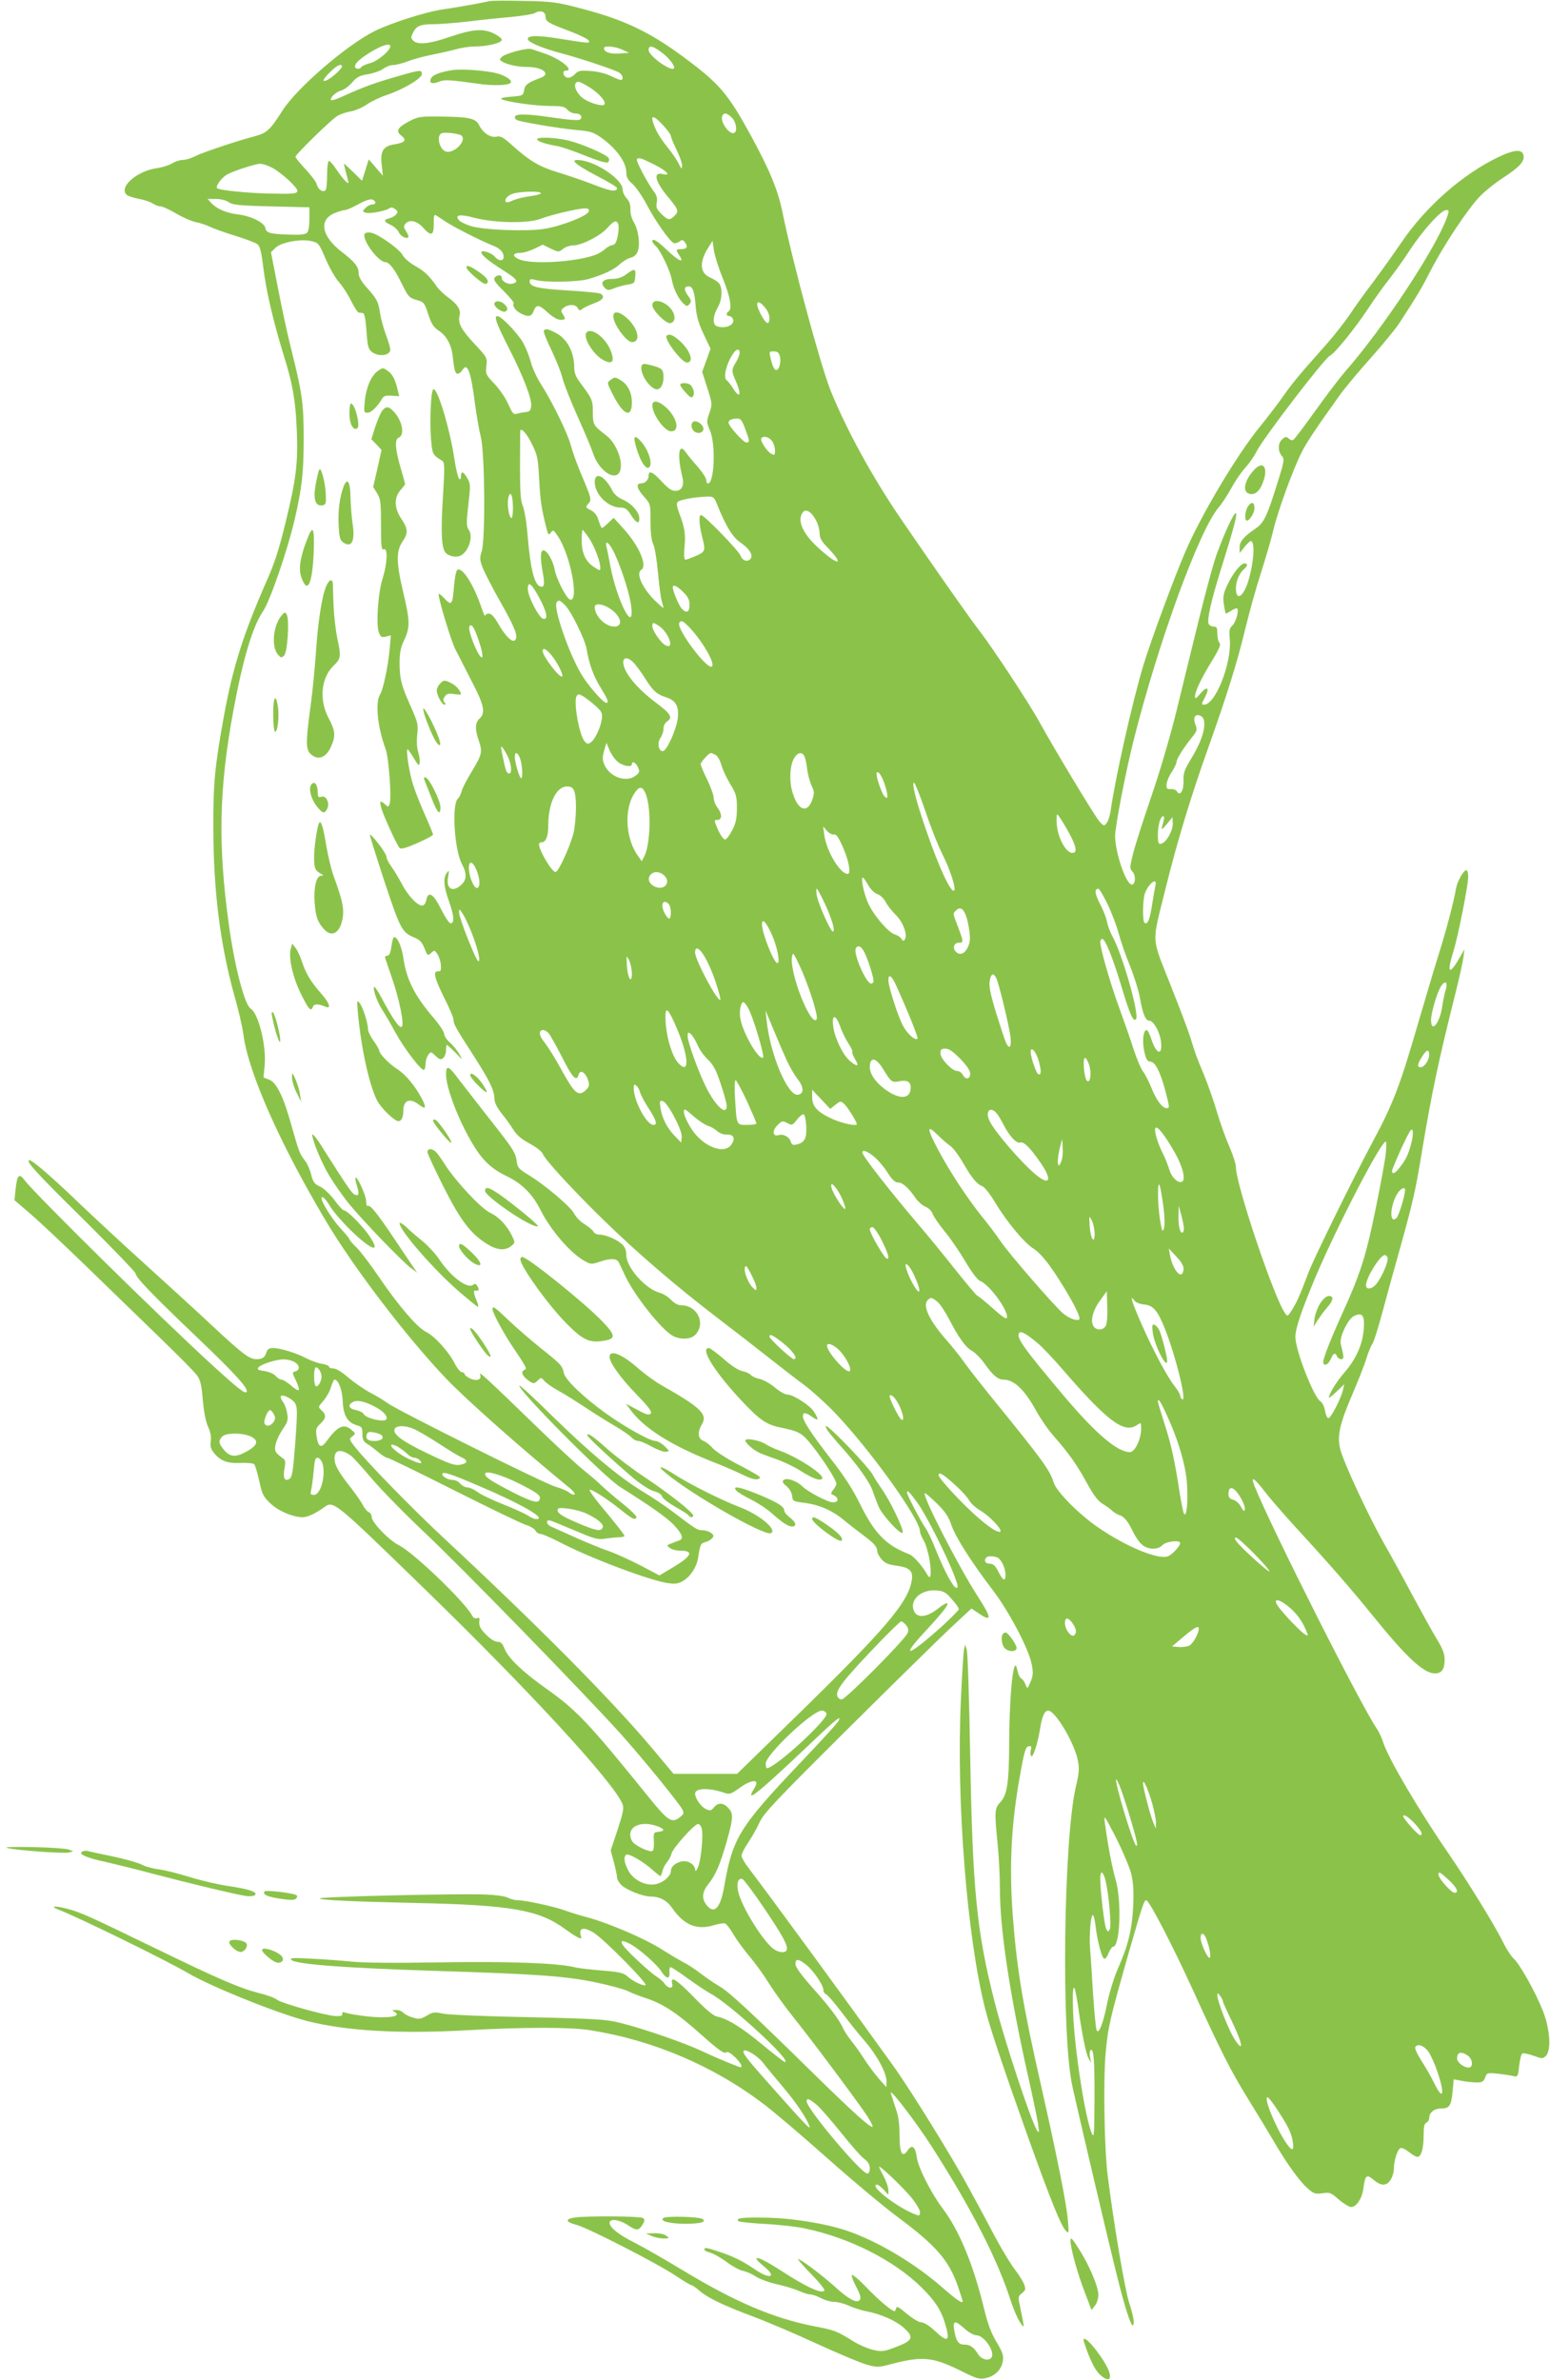 <?xml version="1.0" standalone="no"?>
<!DOCTYPE svg PUBLIC "-//W3C//DTD SVG 20010904//EN"
 "http://www.w3.org/TR/2001/REC-SVG-20010904/DTD/svg10.dtd">
<svg version="1.0" xmlns="http://www.w3.org/2000/svg"
 width="834pt" height="1280pt" viewBox="0 0 834 1280"
 preserveAspectRatio="xMidYMid meet">
<g transform="translate(0,1280) scale(0.1,-0.1)"
fill="#8bc34a" stroke="none">
<path d="M2635 12794 c-55 -12 -179 -34 -249 -44 -90 -12 -284 -74 -372 -118
-152 -77 -415 -304 -493 -425 -71 -111 -84 -122 -158 -142 -101 -27 -273 -85
-315 -106 -21 -11 -49 -19 -64 -19 -15 0 -41 -8 -58 -19 -17 -10 -52 -21 -79
-25 -110 -14 -212 -104 -164 -145 8 -6 37 -15 66 -21 29 -5 62 -17 74 -25 12
-8 30 -15 41 -15 11 0 49 -18 85 -39 36 -21 84 -42 106 -46 21 -4 55 -15 75
-25 19 -9 80 -31 135 -48 55 -17 109 -37 119 -45 15 -11 22 -38 33 -128 15
-123 53 -286 109 -468 49 -156 64 -243 71 -406 7 -174 -3 -260 -61 -497 -34
-140 -59 -219 -101 -312 -126 -287 -181 -460 -230 -726 -49 -271 -58 -361 -57
-600 0 -337 36 -626 112 -901 23 -79 45 -176 50 -215 26 -202 198 -589 446
-1005 152 -254 431 -619 644 -843 110 -115 398 -370 659 -584 25 -20 39 -38
32 -40 -7 -2 -20 3 -29 11 -9 8 -42 22 -73 31 -60 17 -854 412 -904 450 -16
12 -58 38 -93 56 -34 18 -87 55 -118 81 -34 30 -65 49 -80 49 -13 0 -24 4 -24
10 0 5 -17 12 -37 15 -21 3 -58 16 -83 29 -54 29 -143 56 -181 56 -20 0 -30
-6 -35 -22 -8 -28 -22 -38 -54 -38 -39 0 -73 26 -250 191 -91 85 -256 235
-365 334 -110 99 -260 239 -335 310 -144 139 -255 235 -271 235 -26 0 34 -66
292 -320 153 -152 279 -282 279 -290 1 -21 85 -109 337 -349 205 -196 274
-273 259 -288 -9 -9 -44 18 -176 138 -280 255 -957 922 -1019 1003 -28 38 -39
26 -47 -49 l-6 -60 84 -72 c46 -39 187 -172 314 -295 126 -122 304 -295 395
-383 91 -88 176 -174 189 -192 18 -25 25 -52 31 -133 6 -63 16 -117 29 -144
13 -29 17 -55 14 -77 -4 -26 0 -41 16 -62 35 -44 74 -59 146 -55 35 1 67 -2
72 -7 5 -6 17 -46 27 -90 15 -71 22 -85 59 -120 42 -41 122 -75 175 -75 26 0
67 19 116 54 50 36 51 35 544 -444 570 -554 1017 -1041 1061 -1154 8 -21 2
-48 -27 -137 l-37 -111 17 -63 c9 -35 17 -72 17 -82 0 -11 11 -29 24 -42 28
-26 115 -61 155 -61 50 0 88 -20 117 -61 63 -91 130 -120 219 -95 29 9 59 14
67 11 7 -3 29 -31 47 -63 19 -31 58 -84 87 -118 28 -33 75 -98 102 -142 28
-45 87 -126 130 -180 96 -119 358 -470 401 -537 17 -27 29 -51 26 -53 -9 -9
-103 75 -325 293 -328 322 -449 434 -500 463 -25 14 -70 45 -100 68 -30 23
-71 50 -90 59 -19 10 -74 42 -121 72 -94 59 -286 141 -402 172 -39 10 -92 27
-117 36 -54 20 -213 55 -253 55 -15 0 -40 6 -55 14 -15 8 -68 15 -122 17 -142
6 -890 -12 -890 -21 0 -9 168 -17 525 -25 506 -11 654 -37 794 -139 25 -18 56
-39 69 -45 21 -11 22 -10 16 13 -9 38 18 43 68 13 53 -31 298 -279 281 -284
-15 -5 -71 23 -100 50 -18 16 -44 22 -135 29 -62 5 -129 13 -148 18 -85 22
-354 32 -720 26 -237 -4 -414 -3 -480 4 -58 6 -157 13 -220 16 -96 5 -113 4
-102 -7 22 -23 277 -43 777 -59 544 -17 693 -28 852 -60 78 -16 159 -38 180
-48 21 -11 68 -29 105 -41 89 -30 163 -79 298 -200 82 -73 117 -98 126 -90 8
7 22 0 48 -24 38 -37 48 -64 19 -52 -10 4 -38 15 -63 25 -25 10 -85 36 -134
59 -96 45 -312 120 -441 152 -70 18 -131 22 -490 30 -225 4 -432 13 -461 19
-46 10 -55 9 -88 -11 -33 -19 -42 -20 -75 -10 -21 6 -44 18 -51 26 -7 8 -24
15 -39 15 -23 -1 -24 -2 -7 -11 46 -27 -56 -38 -185 -19 -36 5 -74 12 -83 16
-11 4 -16 2 -14 -7 2 -10 -8 -13 -37 -12 -56 3 -295 70 -316 89 -9 8 -51 24
-93 34 -105 27 -207 70 -551 237 -379 184 -413 199 -487 218 -61 16 -91 14
-47 -4 110 -42 587 -276 699 -342 124 -73 483 -218 644 -259 209 -53 496 -70
863 -49 308 17 553 17 658 0 337 -53 663 -191 935 -398 52 -39 205 -169 340
-289 135 -120 305 -262 379 -317 209 -155 277 -234 326 -376 14 -41 25 -76 25
-78 0 -15 -35 9 -108 73 -153 134 -355 253 -519 308 -119 39 -300 68 -445 69
-117 2 -151 -3 -135 -19 4 -4 69 -11 144 -15 76 -4 172 -15 213 -24 240 -50
479 -171 626 -315 74 -73 107 -123 129 -196 29 -97 16 -107 -56 -39 -29 27
-58 45 -72 45 -13 0 -46 20 -78 46 -42 36 -55 43 -57 30 -2 -9 -6 -16 -9 -16
-15 0 -85 59 -152 129 -40 42 -75 71 -78 65 -2 -6 8 -33 22 -59 27 -51 31 -70
16 -79 -18 -11 -60 13 -127 74 -70 63 -185 150 -200 150 -4 0 27 -36 70 -80
43 -43 75 -84 72 -89 -13 -20 -97 18 -229 104 -87 56 -137 81 -137 66 0 -4 18
-22 40 -40 73 -58 34 -73 -47 -17 -66 45 -116 70 -192 95 -72 24 -81 25 -81
12 0 -5 14 -12 30 -16 17 -4 56 -26 88 -49 31 -24 72 -46 89 -49 18 -4 50 -17
70 -31 21 -13 71 -32 112 -41 41 -9 94 -25 117 -35 24 -11 52 -20 63 -20 12 0
38 -9 58 -20 21 -11 53 -20 71 -20 18 0 53 -9 78 -20 24 -11 66 -25 92 -30 79
-15 156 -48 201 -86 61 -53 54 -72 -36 -106 -65 -25 -77 -27 -122 -17 -27 6
-76 26 -108 46 -92 57 -102 61 -218 83 -219 44 -420 130 -705 302 -96 58 -211
124 -255 146 -86 43 -135 82 -135 107 0 25 53 18 101 -14 46 -31 58 -29 81 12
7 15 7 22 -3 28 -16 10 -294 12 -363 3 -57 -8 -55 -24 6 -40 60 -15 442 -211
536 -275 40 -27 77 -49 82 -49 5 0 24 -13 42 -29 45 -39 127 -79 293 -141 77
-29 232 -95 344 -147 112 -51 230 -101 263 -110 57 -16 64 -16 132 2 168 44
224 39 372 -34 90 -45 104 -49 139 -41 49 11 84 46 91 92 5 29 -1 47 -34 102
-29 48 -47 97 -67 179 -58 239 -134 422 -224 541 -61 81 -131 218 -138 274 -8
57 -26 71 -49 37 -29 -44 -44 -16 -44 84 0 65 -6 103 -25 155 -13 39 -23 71
-22 72 8 8 137 -162 216 -284 217 -337 360 -617 430 -838 13 -39 34 -89 47
-110 28 -43 28 -42 4 73 -13 60 -13 62 9 80 20 16 21 22 11 48 -6 17 -29 52
-50 80 -21 27 -69 106 -106 175 -36 69 -98 184 -137 255 -89 166 -314 529
-411 665 -253 352 -658 906 -778 1063 -21 27 -38 57 -38 67 0 10 16 41 35 69
19 28 47 77 61 108 23 51 84 115 468 497 243 241 493 487 557 547 l116 108 36
-24 c75 -52 75 -29 -2 89 -103 160 -299 541 -285 555 2 3 31 -22 64 -54 46
-45 64 -72 79 -117 22 -64 107 -199 225 -353 87 -115 191 -313 207 -395 9 -47
8 -62 -6 -95 -17 -40 -17 -40 -27 -15 -5 14 -15 28 -23 33 -8 4 -17 24 -21 44
-19 101 -43 -117 -44 -397 -1 -207 -11 -274 -47 -312 -32 -34 -33 -48 -14
-238 6 -63 11 -164 11 -223 0 -222 51 -561 150 -1006 59 -263 71 -335 50 -299
-37 62 -178 492 -230 697 -96 381 -117 597 -130 1331 -5 289 -13 539 -18 555
l-9 30 -6 -25 c-3 -14 -11 -138 -17 -275 -25 -547 33 -1273 131 -1660 27 -105
92 -300 229 -685 122 -340 180 -485 206 -509 15 -15 16 -11 10 57 -8 94 -58
342 -145 728 -97 428 -129 618 -151 903 -21 273 -9 505 39 766 22 125 30 150
45 153 15 3 18 0 12 -21 -3 -14 -2 -28 4 -32 9 -6 33 68 45 140 11 72 25 105
45 105 38 0 142 -175 160 -270 8 -43 6 -67 -10 -134 -68 -283 -81 -1342 -20
-1616 38 -173 200 -860 235 -1000 57 -231 95 -336 95 -265 0 16 -11 60 -24 99
-22 63 -84 430 -116 686 -18 140 -24 510 -11 657 13 143 22 181 125 543 75
260 82 280 94 280 15 0 143 -247 247 -475 156 -342 208 -444 302 -596 49 -79
109 -178 133 -219 66 -115 138 -216 182 -256 37 -33 44 -35 83 -30 40 6 46 4
89 -34 26 -22 56 -40 66 -40 28 0 59 46 66 100 9 72 17 78 54 47 32 -27 55
-33 76 -19 18 12 34 49 34 79 0 43 20 103 35 110 8 3 29 -7 46 -21 17 -14 37
-26 45 -26 21 0 34 43 34 115 0 47 4 64 15 69 8 3 15 14 15 25 0 29 27 51 64
51 45 0 54 14 62 91 l6 66 42 -8 c22 -5 58 -8 79 -9 32 0 39 4 48 26 9 26 11
27 70 21 33 -4 70 -9 83 -13 22 -5 24 -2 30 55 4 33 11 63 17 67 5 3 32 -2 60
-12 47 -17 50 -17 67 -1 30 31 22 145 -16 242 -40 101 -125 253 -159 283 -14
13 -40 54 -58 91 -39 81 -189 324 -290 471 -159 231 -320 504 -351 595 -9 28
-24 61 -34 75 -86 124 -573 1090 -660 1308 -22 56 -4 47 52 -26 29 -38 103
-123 163 -189 177 -192 305 -338 426 -488 178 -220 270 -305 330 -305 36 0 52
23 52 73 0 33 -10 60 -45 117 -25 41 -82 145 -128 230 -45 85 -114 211 -153
279 -82 145 -209 417 -233 498 -22 75 -9 138 66 312 32 75 65 159 73 188 9 28
22 62 31 75 9 13 33 91 55 173 22 83 63 231 91 330 72 258 86 319 120 526 54
324 89 489 183 864 19 77 38 160 41 185 l6 45 -30 -52 c-53 -91 -66 -75 -30
39 25 80 80 356 80 403 0 19 -5 35 -10 35 -15 0 -49 -60 -56 -100 -11 -67 -53
-226 -89 -340 -20 -63 -72 -238 -116 -388 -95 -328 -134 -430 -240 -627 -107
-200 -321 -635 -349 -710 -45 -120 -63 -160 -87 -198 -24 -38 -25 -39 -39 -19
-60 85 -264 693 -264 785 0 16 -15 64 -34 107 -19 43 -49 127 -67 186 -17 60
-50 152 -71 204 -42 100 -46 112 -73 200 -9 30 -57 158 -107 283 -104 265
-102 213 -28 512 61 249 139 506 229 757 103 289 158 465 202 648 22 91 60
226 84 300 24 74 55 180 68 235 25 103 105 323 153 417 25 50 88 143 203 303
28 39 103 129 167 200 64 72 132 155 152 185 101 155 123 193 171 287 70 136
203 336 266 399 28 29 83 72 121 97 86 55 117 88 112 119 -5 37 -48 35 -134
-6 -193 -92 -394 -268 -524 -461 -41 -60 -109 -155 -150 -210 -42 -55 -98
-132 -124 -172 -26 -39 -82 -111 -124 -159 -154 -173 -185 -210 -244 -294 -34
-47 -87 -116 -119 -155 -122 -149 -317 -475 -403 -677 -59 -136 -183 -473
-223 -603 -60 -198 -153 -613 -177 -786 -4 -26 -13 -55 -21 -65 -14 -18 -16
-18 -40 9 -25 28 -247 397 -321 532 -53 97 -247 393 -326 495 -60 79 -230 321
-421 600 -153 224 -292 478 -378 690 -55 139 -204 689 -259 960 -24 117 -68
224 -166 404 -129 236 -171 285 -371 433 -178 131 -314 196 -537 255 -141 37
-162 40 -316 43 -91 2 -174 2 -185 -1z m300 -82 c1 -28 11 -35 134 -81 52 -20
97 -42 99 -50 5 -15 12 -16 -178 14 -103 16 -150 14 -150 -5 0 -16 74 -48 171
-74 103 -27 284 -87 318 -105 22 -12 29 -41 11 -41 -6 0 -30 10 -53 21 -25 13
-68 24 -108 27 -59 4 -68 2 -87 -18 -11 -12 -28 -20 -38 -18 -23 4 -32 38 -10
38 49 0 -25 61 -110 91 -32 11 -66 23 -75 25 -23 8 -141 -24 -159 -42 -13 -13
-13 -16 0 -24 26 -17 84 -30 135 -30 86 0 132 -38 73 -59 -68 -25 -83 -36 -88
-66 -5 -29 -7 -30 -70 -35 -40 -3 -60 -8 -52 -13 22 -14 183 -37 262 -37 63 0
78 -3 93 -20 9 -11 28 -20 41 -20 29 0 43 -17 28 -32 -7 -7 -56 -4 -156 11
-137 20 -196 20 -196 1 0 -5 4 -12 10 -15 16 -10 229 -46 320 -54 73 -6 93
-12 130 -38 84 -58 140 -135 140 -191 0 -25 8 -40 34 -62 19 -17 52 -66 75
-109 46 -88 124 -199 146 -208 9 -3 22 1 31 8 14 11 18 10 30 -5 17 -24 10
-36 -22 -36 -28 0 -29 -3 -8 -35 29 -44 -5 -29 -67 30 -54 52 -79 66 -79 47 0
-5 9 -17 19 -26 25 -23 77 -132 86 -181 8 -47 36 -104 63 -128 17 -16 20 -16
32 -2 11 13 10 21 -9 46 -22 30 -21 49 4 49 22 0 32 -28 38 -105 4 -53 14 -90
42 -150 l38 -80 -22 -62 -23 -63 28 -87 c27 -85 27 -87 11 -134 -16 -45 -16
-49 3 -94 32 -75 24 -285 -11 -285 -5 0 -9 8 -9 18 0 11 -21 43 -47 73 -27 30
-56 66 -65 79 -36 52 -45 -21 -17 -132 12 -49 -2 -78 -38 -78 -19 0 -39 14
-72 50 -48 52 -71 63 -71 32 0 -23 -19 -42 -42 -42 -28 0 -21 -29 17 -71 35
-39 35 -40 35 -132 0 -63 5 -104 15 -124 8 -16 19 -84 25 -150 6 -66 15 -135
20 -154 6 -19 10 -36 10 -39 0 -2 -21 16 -46 40 -67 66 -104 147 -74 165 36
22 -13 133 -99 226 l-49 54 -29 -27 c-16 -16 -32 -28 -34 -28 -3 0 -11 18 -18
40 -8 28 -21 45 -42 56 -29 15 -30 16 -14 34 20 22 18 28 -40 165 -23 55 -47
123 -54 151 -14 58 -102 238 -161 329 -21 33 -46 86 -54 119 -9 32 -28 79 -42
104 -33 55 -117 142 -138 142 -20 0 -5 -41 67 -182 72 -141 119 -263 115 -301
-2 -24 -8 -31 -28 -33 -14 -1 -35 -5 -47 -9 -20 -6 -25 0 -48 51 -14 32 -47
81 -74 109 -47 49 -49 54 -44 97 5 44 4 46 -66 121 -71 77 -88 109 -78 150 8
31 -11 60 -60 96 -22 16 -49 42 -60 56 -44 63 -67 85 -118 114 -30 17 -61 43
-69 60 -14 25 -81 77 -143 110 -31 16 -63 14 -63 -4 0 -44 80 -145 114 -145
20 0 51 -40 85 -110 39 -79 42 -82 88 -95 33 -9 38 -15 57 -75 17 -51 28 -69
56 -88 43 -28 69 -76 76 -139 8 -76 14 -93 27 -93 7 0 18 9 25 20 27 43 45 -5
68 -183 8 -62 22 -141 31 -177 22 -86 25 -552 5 -615 -12 -36 -11 -46 6 -91
12 -28 54 -111 96 -184 78 -138 96 -184 77 -203 -15 -15 -53 23 -91 90 -21 36
-36 53 -50 53 -11 0 -20 -6 -20 -12 0 -7 -11 19 -24 57 -42 120 -103 212 -127
188 -5 -5 -13 -43 -16 -84 -8 -102 -13 -109 -51 -68 -18 19 -32 30 -32 24 0
-31 66 -248 89 -295 15 -30 56 -108 89 -174 67 -128 76 -170 42 -201 -24 -22
-25 -57 -5 -115 22 -63 19 -77 -34 -165 -27 -44 -53 -93 -57 -110 -4 -16 -13
-34 -20 -40 -34 -28 -20 -274 21 -351 29 -54 27 -88 -7 -116 -45 -39 -79 -16
-67 45 6 37 6 40 -7 22 -20 -27 -17 -71 11 -150 26 -75 31 -110 15 -120 -10
-6 -26 15 -67 95 -34 65 -60 76 -69 31 -4 -21 -12 -31 -24 -31 -26 0 -78 57
-110 120 -16 30 -40 70 -54 89 -14 19 -26 42 -26 51 0 9 -20 43 -45 74 -25 32
-45 53 -45 46 0 -6 36 -121 80 -255 85 -255 93 -270 161 -298 27 -11 40 -25
53 -57 16 -41 18 -42 36 -25 17 16 19 15 34 -7 8 -13 17 -39 18 -58 2 -28 0
-35 -14 -34 -30 3 -21 -36 32 -142 27 -54 50 -107 50 -117 0 -24 9 -41 102
-185 91 -141 117 -194 118 -239 0 -21 12 -47 38 -80 22 -27 51 -67 65 -90 18
-29 45 -51 88 -74 33 -18 65 -42 69 -54 12 -32 160 -193 326 -355 179 -175
392 -358 608 -523 88 -67 214 -165 280 -217 67 -53 155 -121 196 -151 41 -31
113 -96 160 -145 190 -198 460 -574 460 -640 0 -9 9 -31 20 -49 11 -18 25 -66
32 -108 11 -74 6 -108 -12 -77 -28 49 -74 102 -98 111 -125 48 -187 112 -266
273 -38 77 -86 151 -155 239 -105 135 -151 205 -151 231 0 22 16 20 51 -5 34
-24 36 -16 9 28 -21 34 -112 93 -145 93 -11 0 -42 17 -67 39 -26 21 -63 42
-82 45 -19 4 -39 13 -46 21 -7 8 -27 17 -46 21 -21 4 -58 28 -100 65 -37 32
-73 59 -80 59 -51 0 36 -136 186 -294 91 -96 128 -120 206 -135 93 -19 111
-29 163 -95 60 -76 131 -186 131 -205 0 -8 -8 -23 -17 -34 -10 -11 -13 -22 -8
-24 39 -14 43 -43 6 -43 -26 0 -135 57 -164 86 -30 30 -86 49 -102 33 -7 -7
-2 -17 17 -32 15 -13 28 -34 30 -52 3 -29 5 -30 68 -38 78 -10 149 -41 210
-92 25 -21 70 -56 100 -78 63 -47 79 -65 80 -89 0 -9 10 -29 23 -44 18 -21 37
-29 82 -35 69 -9 89 -28 81 -77 -18 -119 -140 -262 -629 -739 l-311 -303 -171
0 -171 0 -119 142 c-223 264 -612 656 -1114 1123 -173 161 -425 419 -486 499
-27 36 -27 37 -9 51 18 15 18 16 -5 35 -42 36 -75 20 -137 -65 -27 -37 -43
-26 -51 33 -5 35 -2 44 21 65 31 29 33 48 6 72 -19 18 -19 18 10 51 16 19 35
52 41 74 7 22 15 40 19 40 21 0 42 -57 44 -116 3 -75 25 -114 74 -129 29 -8
32 -13 32 -47 0 -30 5 -41 28 -55 15 -9 42 -30 60 -45 18 -15 38 -28 45 -28 7
0 168 -78 358 -174 191 -96 365 -180 388 -187 23 -7 47 -21 52 -31 5 -10 18
-18 28 -18 9 0 55 -20 102 -44 159 -84 494 -210 587 -221 37 -5 54 -2 80 14
39 25 70 73 78 121 11 73 14 80 39 86 13 3 30 13 37 21 10 12 9 18 -7 29 -10
8 -31 14 -45 14 -28 0 -35 5 -162 101 -40 30 -111 78 -158 106 -127 77 -284
208 -483 402 -97 96 -179 172 -182 169 -16 -16 456 -492 541 -545 164 -103
255 -167 292 -207 45 -49 52 -73 24 -82 -9 -3 -28 -10 -42 -16 -24 -9 -24 -10
-5 -24 10 -8 36 -14 56 -14 75 0 61 -30 -44 -92 l-69 -41 -106 56 c-59 30
-134 64 -167 75 -33 11 -109 42 -170 69 -60 27 -123 55 -138 62 -28 11 -33 39
-6 33 8 -2 67 -26 133 -54 106 -45 123 -50 165 -43 25 4 58 7 74 7 15 1 27 4
27 7 0 7 -48 68 -134 171 -32 39 -56 73 -53 77 8 7 94 -48 171 -110 62 -49 71
-53 81 -38 3 5 -30 38 -72 72 -43 34 -94 78 -113 96 -19 19 -63 57 -97 84 -34
27 -144 128 -245 226 -287 278 -321 309 -315 291 10 -27 -14 -38 -51 -23 -17
8 -32 19 -32 25 0 5 -7 10 -15 10 -8 0 -26 22 -39 48 -32 63 -107 146 -154
169 -47 23 -150 143 -253 295 -45 66 -99 138 -120 158 -22 21 -39 41 -39 45 0
5 -22 31 -49 60 -40 43 -101 138 -101 160 0 18 22 -2 45 -41 15 -26 62 -81
104 -123 120 -118 176 -137 107 -36 -39 56 -118 135 -135 135 -6 0 -29 25 -51
55 -23 31 -57 63 -77 73 -31 14 -39 25 -49 66 -7 28 -22 61 -34 75 -27 35 -32
48 -69 178 -44 161 -82 241 -122 256 l-31 12 6 66 c10 102 -33 279 -75 304
-33 21 -87 228 -118 455 -59 429 -53 728 25 1150 51 275 103 450 159 532 37
53 131 326 169 488 41 176 50 258 50 440 0 189 -7 243 -69 490 -19 74 -50 220
-70 324 l-37 189 24 24 c30 30 137 50 194 36 37 -8 41 -13 75 -93 20 -47 52
-103 71 -125 20 -22 50 -68 67 -103 17 -34 36 -63 41 -63 6 -1 16 -2 23 -3 8
-1 14 -31 19 -96 5 -81 10 -97 28 -112 36 -29 100 -21 100 12 0 10 -11 46 -24
81 -13 36 -27 87 -31 114 -9 62 -17 78 -72 139 -28 31 -43 57 -43 75 0 36 -20
62 -92 117 -109 84 -124 173 -37 208 22 9 46 16 55 16 8 0 41 14 73 32 34 19
64 29 74 25 23 -9 22 -27 -1 -27 -11 0 -27 -9 -36 -19 -17 -18 -16 -19 2 -25
22 -7 110 10 127 24 8 6 18 5 30 -4 16 -11 17 -17 7 -29 -7 -8 -24 -18 -37
-21 -33 -8 -31 -18 8 -36 17 -8 36 -25 42 -38 10 -22 41 -39 52 -28 3 3 -2 17
-11 31 -14 21 -15 29 -5 41 21 26 63 17 97 -22 42 -47 57 -41 56 24 -1 36 2
50 10 45 6 -3 29 -19 51 -33 43 -30 199 -108 255 -130 40 -15 60 -36 60 -62 0
-24 -28 -23 -48 2 -18 21 -72 38 -72 23 0 -15 39 -47 118 -97 75 -48 85 -61
52 -71 -24 -8 -60 11 -60 30 0 19 -24 19 -38 2 -9 -10 2 -27 48 -72 32 -32 57
-62 54 -66 -8 -14 9 -40 37 -54 40 -21 58 -19 69 9 15 40 29 40 75 -3 28 -25
54 -41 70 -41 29 0 30 3 13 31 -11 17 -10 22 6 35 27 19 63 18 75 -3 7 -14 12
-15 25 -4 8 7 37 20 63 30 48 17 61 37 33 52 -8 4 -88 12 -177 17 -163 10
-203 20 -203 49 0 13 6 14 33 7 51 -14 227 -11 282 5 80 23 138 50 170 80 17
16 43 31 58 35 18 4 32 16 38 34 15 37 4 116 -20 156 -12 19 -20 48 -19 69 1
26 -5 44 -20 60 -12 13 -22 35 -22 49 0 51 -134 144 -224 156 -66 9 -39 -18
82 -82 62 -32 112 -62 112 -67 0 -23 -35 -18 -131 20 -57 22 -143 51 -190 65
-97 30 -147 59 -238 140 -53 48 -67 56 -90 51 -32 -7 -73 21 -93 62 -18 36
-52 44 -198 46 -116 2 -129 0 -174 -23 -66 -34 -79 -55 -47 -79 31 -24 21 -38
-35 -47 -62 -9 -79 -36 -70 -112 l6 -57 -38 44 -38 44 -18 -58 -18 -57 -49 48
c-27 26 -49 46 -49 44 0 -3 7 -29 14 -58 15 -54 15 -54 -5 -36 -11 10 -34 40
-51 66 -17 26 -35 45 -39 42 -5 -3 -9 -38 -9 -79 0 -41 -4 -76 -9 -79 -17 -11
-39 5 -46 31 -3 14 -31 51 -61 83 -29 31 -54 61 -54 67 0 12 184 192 223 218
15 10 49 22 75 26 26 5 65 22 87 38 22 15 69 38 105 50 88 29 190 89 190 113
0 23 -9 23 -115 -8 -132 -37 -200 -62 -292 -104 -54 -25 -83 -34 -83 -26 0 17
29 42 60 51 14 4 39 23 55 42 25 29 41 37 85 44 30 5 67 18 82 29 15 11 38 20
52 20 14 0 50 9 80 20 30 12 87 27 127 35 41 8 99 21 129 29 30 9 76 16 102
16 71 0 148 19 148 36 0 8 -21 24 -47 36 -58 26 -112 21 -238 -22 -105 -36
-167 -42 -191 -19 -14 15 -14 19 0 46 17 34 39 43 111 43 28 0 109 6 180 14
72 9 179 20 238 25 60 6 116 15 125 21 29 17 57 8 57 -18z m-835 -161 c0 -23
-68 -80 -107 -90 -23 -6 -45 -16 -48 -21 -9 -15 -35 -12 -35 3 0 19 36 49 100
86 55 31 90 39 90 22z m1248 -18 l37 -17 -53 -4 c-51 -3 -82 8 -82 29 0 15 59
10 98 -8z m208 -12 c42 -29 80 -79 70 -89 -18 -17 -136 68 -136 99 0 27 20 24
66 -10z m-1716 -79 c0 -11 -50 -57 -77 -71 -34 -17 -28 1 14 42 34 35 63 48
63 29z m1331 -111 c54 -34 94 -80 80 -94 -10 -10 -72 7 -108 30 -46 30 -67 93
-30 93 7 0 33 -13 58 -29z m766 -163 c23 -21 32 -71 15 -82 -25 -15 -78 57
-66 89 8 21 24 19 51 -7z m-368 -43 c22 -24 41 -50 41 -57 0 -7 14 -40 30 -73
16 -33 30 -71 30 -85 -1 -22 -3 -21 -20 13 -10 20 -37 59 -59 86 -23 27 -50
68 -61 92 -37 82 -23 91 39 24z m-1085 -55 c28 -28 -42 -98 -85 -85 -36 12
-53 89 -21 99 23 6 95 -3 106 -14z m1036 -155 c70 -35 94 -63 45 -51 -53 13
-40 -41 30 -124 55 -66 59 -76 35 -100 -27 -27 -36 -25 -72 10 -25 25 -29 36
-24 61 4 23 0 39 -18 62 -37 51 -96 164 -89 171 11 10 21 7 93 -29z m-2058
-16 c49 -25 138 -106 138 -125 0 -16 -20 -18 -155 -15 -120 3 -266 18 -277 29
-10 10 24 57 55 74 34 19 149 56 175 57 12 1 41 -8 64 -20z m1448 -138 c0 -5
-26 -12 -57 -16 -32 -4 -73 -14 -91 -22 -18 -9 -35 -13 -39 -10 -12 13 8 37
39 46 42 12 148 14 148 2z m-1680 -48 c21 -15 56 -19 230 -23 l205 -5 0 -62
c0 -37 -5 -67 -13 -75 -9 -9 -37 -12 -90 -10 -108 3 -130 9 -134 35 -4 29 -78
66 -149 74 -60 7 -114 30 -143 62 l-19 21 44 0 c26 0 55 -7 69 -17z m1938 -50
c-4 -23 -149 -80 -240 -94 -95 -15 -326 -6 -394 15 -29 9 -57 23 -64 31 -25
30 3 35 85 13 110 -28 290 -31 356 -4 53 20 190 53 232 55 22 1 28 -3 25 -16z
m4618 -31 c-59 -166 -344 -598 -548 -830 -27 -31 -99 -125 -159 -209 -60 -84
-114 -155 -120 -159 -6 -3 -16 -1 -22 5 -15 15 -23 14 -41 -5 -21 -20 -20 -63
1 -86 15 -17 14 -27 -27 -156 -52 -167 -70 -204 -112 -233 -65 -44 -88 -71
-88 -103 l0 -31 26 33 c14 17 29 32 34 32 25 0 16 -123 -16 -223 -27 -81 -64
-99 -64 -31 0 38 19 83 44 103 20 17 21 31 2 31 -20 0 -65 -57 -93 -118 -20
-43 -24 -61 -18 -102 4 -28 9 -50 11 -50 3 0 16 7 30 16 13 9 27 14 31 11 10
-11 -7 -74 -26 -91 -16 -14 -18 -27 -14 -74 11 -128 -77 -352 -138 -352 -16 0
-15 4 4 39 28 52 13 65 -24 21 -24 -28 -29 -31 -29 -15 1 28 33 96 92 192 39
64 48 87 40 95 -7 7 -12 29 -12 50 0 32 -3 38 -20 38 -11 0 -23 7 -27 15 -9
24 14 125 67 295 70 223 90 300 79 300 -11 0 -57 -98 -100 -214 -17 -44 -59
-199 -95 -345 -36 -146 -92 -374 -124 -506 -34 -138 -93 -338 -139 -470 -43
-126 -87 -263 -96 -303 -17 -69 -17 -73 0 -92 19 -21 13 -74 -8 -67 -32 10
-87 176 -87 261 0 51 58 350 100 516 133 527 353 1130 458 1252 16 18 46 64
67 102 21 39 55 88 75 110 21 23 48 61 60 86 37 74 369 506 396 517 23 9 133
144 202 248 36 55 89 129 118 165 28 36 78 105 110 155 69 105 168 215 195
215 17 0 17 -3 5 -38z m-4459 -38 c3 -9 2 -37 -3 -62 -7 -35 -14 -48 -29 -50
-11 -2 -29 -12 -40 -22 -11 -10 -33 -24 -50 -30 -101 -39 -343 -54 -411 -25
-40 17 -37 35 6 35 16 0 50 10 75 22 l45 22 43 -21 c42 -20 43 -20 66 -2 13
11 37 19 55 19 45 0 146 51 184 94 36 40 49 44 59 20z m562 -291 c40 -98 52
-165 31 -178 -15 -9 -12 -25 4 -25 8 0 17 -8 20 -17 12 -31 -43 -54 -88 -37
-23 9 -20 56 5 99 25 41 28 107 8 131 -8 10 -29 23 -47 31 -57 24 -61 83 -10
163 l22 35 7 -50 c4 -27 25 -96 48 -152z m251 -214 c0 -42 -19 -33 -48 24 -31
60 -20 82 20 38 18 -20 28 -42 28 -62z m-160 -186 c0 -10 -9 -33 -20 -51 -25
-41 -25 -48 1 -106 29 -67 21 -93 -14 -39 -14 23 -31 44 -37 48 -22 14 2 102
42 153 15 17 28 15 28 -5z m216 -18 c8 -33 -3 -75 -20 -75 -8 0 -18 19 -25 44
-14 58 -15 56 14 56 18 0 26 -7 31 -25z m-187 -390 c25 -66 26 -75 7 -75 -16
0 -96 89 -96 107 0 13 16 21 47 22 17 1 26 -10 42 -54z m-1147 -83 c30 -60 33
-77 39 -191 6 -117 14 -164 40 -265 9 -34 12 -36 23 -20 12 16 15 14 39 -22
68 -103 115 -358 63 -338 -20 8 -73 112 -81 159 -9 49 -41 105 -61 105 -17 0
-18 -43 -3 -123 11 -61 7 -79 -15 -71 -32 12 -52 97 -67 271 -5 70 -17 141
-26 162 -12 28 -15 73 -15 214 0 97 1 181 1 187 2 25 34 -9 63 -68z m1292 16
c9 -12 16 -35 16 -51 0 -25 -2 -27 -21 -17 -23 13 -60 70 -53 82 10 16 43 8
58 -14z m-1394 -361 c0 -32 -4 -56 -9 -53 -14 9 -23 74 -16 108 11 46 25 14
25 -55z m1096 26 c47 -119 86 -183 127 -210 51 -35 73 -72 53 -91 -16 -16 -43
-6 -51 19 -9 26 -196 219 -213 219 -14 0 -10 -57 9 -130 16 -61 12 -69 -37
-90 -25 -11 -50 -20 -56 -20 -7 0 -9 23 -5 68 7 70 1 106 -29 184 -13 35 -15
51 -7 59 11 11 91 26 156 28 35 1 39 -2 53 -36z m536 -94 c10 -19 18 -49 18
-67 0 -25 10 -43 41 -75 103 -106 55 -101 -59 7 -77 73 -104 142 -71 182 16
20 48 -1 71 -47z m-1224 -91 c30 -45 62 -127 62 -161 0 -18 -1 -18 -32 2 -46
29 -68 75 -68 143 0 32 2 58 5 58 2 0 17 -19 33 -42z m141 -90 c40 -88 82
-223 88 -285 15 -144 -77 37 -112 218 -8 43 -17 90 -21 104 -12 49 17 25 45
-37z m-407 -234 c41 -76 49 -118 21 -112 -23 4 -83 121 -83 160 0 46 20 30 62
-48z m774 32 c26 -26 34 -42 34 -70 0 -40 -17 -47 -43 -18 -15 17 -47 93 -47
113 0 18 23 8 56 -25z m-634 -73 c33 -34 106 -184 114 -232 13 -81 38 -149 75
-208 38 -62 47 -83 31 -83 -17 0 -102 98 -136 157 -69 119 -149 353 -131 383
10 16 19 12 47 -17z m235 -13 c64 -39 81 -100 28 -100 -48 0 -105 57 -105 105
0 21 38 19 77 -5z m435 -107 c70 -75 139 -195 118 -208 -27 -17 -193 206 -175
235 10 16 19 12 57 -27z m-167 11 c54 -36 87 -132 35 -104 -25 13 -70 79 -70
102 0 22 4 22 35 2z m-977 -57 c25 -67 35 -120 22 -112 -23 14 -75 149 -64
166 10 16 22 0 42 -54z m397 -98 c33 -40 68 -109 60 -117 -12 -12 -105 108
-105 136 0 21 17 13 45 -19z m447 -46 c14 -16 41 -53 60 -83 42 -67 62 -84
111 -100 53 -17 71 -48 64 -112 -8 -63 -60 -178 -81 -178 -23 0 -31 45 -12 72
9 12 16 34 16 49 0 16 8 32 21 40 30 20 17 41 -62 100 -78 58 -139 123 -164
175 -29 63 1 86 47 37z m-207 -230 c33 -30 37 -38 33 -71 -7 -48 -38 -112 -61
-126 -14 -9 -21 -7 -33 9 -29 38 -58 210 -42 240 8 14 12 14 38 -1 15 -10 45
-33 65 -51z m3275 -97 c0 -47 -24 -110 -73 -190 -35 -58 -41 -77 -39 -116 2
-51 -18 -85 -35 -57 -4 8 -19 14 -33 13 -21 -1 -25 3 -23 26 1 15 13 44 27 65
14 21 26 45 26 53 0 17 36 75 84 135 27 33 29 40 18 68 -15 39 0 62 29 46 13
-6 19 -21 19 -43z m-3155 -204 c28 -23 75 -30 75 -12 0 20 21 9 32 -16 11 -23
10 -29 -11 -45 -48 -39 -136 -11 -167 54 -13 28 -14 40 -4 78 l13 44 17 -41
c10 -22 30 -51 45 -62z m-589 21 c16 -37 19 -83 5 -83 -15 0 -20 12 -35 86
-13 62 -13 67 1 49 8 -11 21 -34 29 -52z m63 -4 c13 -37 15 -117 3 -103 -11
12 -32 86 -32 113 0 31 16 26 29 -10z m1051 21 c11 -6 24 -29 31 -53 6 -23 27
-69 47 -102 33 -54 37 -67 37 -130 0 -55 -5 -81 -25 -120 -14 -27 -31 -50 -39
-50 -8 0 -25 24 -38 53 -22 51 -22 52 -3 52 26 0 26 34 0 67 -11 14 -20 38
-20 52 0 15 -16 59 -35 98 -19 39 -35 76 -35 83 0 11 44 60 55 60 4 0 15 -5
25 -10z m478 -7 c5 -10 12 -41 15 -69 3 -28 14 -67 23 -88 16 -33 17 -41 4
-79 -27 -75 -78 -55 -106 42 -19 63 -14 149 11 187 18 28 41 31 53 7z m437
-167 c15 -51 13 -68 -6 -49 -16 16 -49 116 -42 127 9 14 32 -23 48 -78z m215
-131 c28 -85 70 -189 92 -232 39 -77 73 -181 62 -192 -16 -17 -81 121 -149
319 -54 155 -81 260 -67 260 5 0 33 -70 62 -155z m-1890 109 c12 -32 12 -119
0 -203 -8 -61 -83 -231 -101 -231 -20 0 -89 117 -89 150 0 5 7 10 15 10 22 0
35 33 35 89 0 122 43 211 101 211 22 0 32 -6 39 -26z m389 -27 c26 -87 19
-263 -13 -324 l-13 -25 -20 28 c-74 104 -76 277 -5 356 19 22 37 10 51 -35z
m2258 -170 c46 -80 60 -121 44 -131 -34 -21 -89 67 -95 152 -2 29 -1 52 3 52
3 0 25 -33 48 -73z m522 31 c-13 -47 -12 -47 21 -8 l29 35 1 -36 c0 -40 -36
-102 -63 -107 -14 -3 -17 5 -17 47 0 54 14 101 29 101 6 0 6 -12 0 -32z
m-1772 -66 c13 2 25 -15 50 -72 31 -72 43 -140 24 -140 -41 0 -114 122 -126
210 l-6 45 20 -23 c11 -13 28 -22 38 -20z m-1923 -192 c18 -45 21 -86 6 -95
-13 -8 -36 33 -44 78 -12 67 13 78 38 17z m1008 -27 c42 -37 3 -86 -50 -61
-30 15 -40 42 -22 63 16 20 49 19 72 -2z m1099 -53 c13 -23 34 -43 50 -49 16
-5 35 -24 45 -43 9 -18 34 -49 54 -69 39 -38 64 -106 49 -131 -8 -11 -11 -10
-19 3 -5 9 -21 19 -34 23 -33 8 -109 95 -142 162 -24 50 -45 144 -31 144 3 0
16 -18 28 -40z m1546 -2 c-3 -13 -11 -59 -18 -103 -12 -80 -24 -109 -40 -99
-13 7 -11 127 2 161 20 53 67 87 56 41z m-1778 -100 c39 -85 57 -148 42 -148
-12 0 -78 148 -86 193 -4 20 -4 37 0 37 3 0 23 -37 44 -82z m1520 0 c22 -46
49 -117 60 -158 11 -41 38 -120 61 -175 22 -55 47 -134 54 -175 15 -85 30
-120 51 -120 21 0 53 -56 61 -106 12 -84 -23 -79 -51 7 -9 27 -20 49 -25 49
-21 0 -26 -72 -9 -132 7 -27 15 -38 29 -38 25 0 53 -54 80 -156 24 -92 24 -94
7 -94 -23 0 -56 44 -81 108 -14 34 -34 74 -45 88 -12 15 -34 68 -51 119 -16
51 -52 154 -79 228 -46 125 -101 315 -101 351 0 9 5 16 11 16 16 0 55 -98 101
-249 47 -157 65 -198 80 -183 21 21 -74 354 -127 447 -12 22 -25 57 -29 79 -4
21 -21 64 -38 96 -28 54 -30 80 -8 80 5 0 27 -37 49 -82z m-2361 0 c14 -14 16
-78 2 -78 -5 0 -17 14 -25 31 -23 44 -7 77 23 47z m1615 -127 c9 -61 8 -76 -6
-106 -18 -38 -46 -46 -67 -20 -16 20 -5 45 20 45 25 0 25 4 -5 84 -30 79 -29
71 -9 91 28 28 53 -8 67 -94z m-2674 -31 c32 -83 48 -150 35 -150 -12 0 -104
233 -104 262 0 22 1 21 20 -7 11 -16 33 -64 49 -105z m1615 -9 c28 -63 45
-151 29 -151 -19 0 -83 161 -83 208 0 37 22 14 54 -57z m504 -108 c21 -51 42
-119 42 -140 0 -7 -6 -13 -13 -13 -27 0 -98 165 -82 190 14 22 34 8 53 -37z
m-886 20 c25 -29 64 -113 86 -188 12 -38 20 -70 18 -72 -14 -14 -136 214 -136
254 0 27 11 29 32 6z m546 -112 c46 -110 85 -239 76 -253 -27 -43 -133 212
-134 320 0 17 4 32 8 32 4 0 27 -45 50 -99z m-918 -5 c0 -64 -23 -27 -27 41
-3 57 -3 57 12 28 8 -16 14 -48 15 -69z m1960 -25 c14 -27 69 -255 77 -318 6
-56 -6 -71 -25 -29 -6 13 -29 84 -52 157 -31 102 -39 143 -35 172 7 41 19 47
35 18z m-542 -33 c60 -131 124 -289 119 -294 -13 -13 -58 28 -81 74 -27 54
-76 207 -76 240 0 35 16 26 38 -20z m2961 -31 c-6 -17 -14 -58 -19 -90 -13
-90 -60 -147 -60 -73 0 41 34 153 55 184 22 31 36 19 24 -21z m-3750 -106 c26
-49 85 -250 77 -258 -21 -21 -110 132 -123 211 -6 40 3 86 17 86 5 0 19 -18
29 -39z m-399 -75 c75 -165 86 -285 20 -214 -32 35 -61 127 -68 212 -6 95 6
96 48 2z m604 -201 c15 -33 41 -77 57 -98 35 -43 36 -80 2 -85 -54 -8 -149
216 -168 398 l-6 55 44 -105 c24 -58 56 -132 71 -165z m288 181 c9 -27 29 -66
43 -88 15 -22 24 -42 21 -45 -3 -4 4 -21 15 -40 24 -39 12 -43 -28 -9 -38 32
-83 125 -90 188 -8 66 14 63 39 -6z m-1570 -33 c9 -10 41 -69 73 -130 55 -110
77 -133 88 -93 7 26 30 17 46 -16 15 -35 14 -48 -8 -68 -39 -35 -59 -18 -126
103 -34 63 -77 132 -94 153 -32 38 -35 68 -8 68 8 0 21 -8 29 -17z m801 -63
c10 -25 36 -61 57 -80 29 -28 43 -55 68 -130 18 -52 32 -105 32 -118 0 -55
-59 -2 -109 97 -41 81 -101 246 -101 277 0 23 2 25 17 13 9 -8 25 -34 36 -59z
m1414 -75 c36 -37 53 -63 53 -80 0 -30 -25 -34 -40 -5 -6 11 -19 20 -30 20
-28 0 -90 66 -90 95 0 20 5 25 27 25 19 0 41 -15 80 -55z m423 -15 c13 -48 13
-73 -2 -68 -15 5 -50 116 -41 131 8 14 31 -18 43 -63z m2100 37 c0 -28 -26
-67 -46 -67 -20 0 -18 17 7 56 24 39 39 44 39 11z m-1829 -56 c13 -45 5 -101
-13 -83 -15 15 -24 122 -10 122 6 0 16 -18 23 -39z m-1111 -18 c44 -72 49 -76
85 -69 45 9 65 -1 65 -33 0 -60 -53 -67 -126 -18 -56 37 -94 88 -94 127 0 57
32 54 70 -7z m-731 -175 c28 -62 51 -116 51 -120 0 -5 -22 -8 -50 -8 -58 0
-56 -5 -65 143 -4 56 -2 97 3 97 5 0 32 -51 61 -112z m-575 47 c4 -14 24 -53
46 -86 42 -66 49 -89 26 -89 -37 0 -106 129 -106 197 0 21 3 23 14 14 8 -7 17
-23 20 -36z m1051 -67 c26 21 29 21 46 6 19 -17 69 -97 69 -110 0 -13 -79 4
-134 29 -78 36 -106 66 -106 116 l0 40 49 -52 48 -51 28 22z m-867 -65 c28
-54 42 -92 40 -110 l-3 -28 -33 34 c-42 43 -70 97 -78 151 -6 37 -5 42 12 38
11 -2 35 -35 62 -85z m181 -48 c14 -4 36 -16 48 -27 14 -13 35 -21 53 -20 38
1 48 -19 26 -53 -40 -60 -162 -9 -223 95 -18 30 -33 65 -33 78 0 22 3 21 52
-22 28 -24 63 -47 77 -51z m1553 68 c9 -10 25 -37 36 -59 31 -62 71 -106 91
-99 20 6 52 -25 110 -109 65 -94 50 -127 -29 -61 -75 63 -214 224 -244 283
-27 53 0 86 36 45z m-1024 -69 c3 -66 -8 -89 -50 -99 -21 -5 -27 -3 -33 14 -8
27 -40 44 -65 36 -33 -10 -37 23 -7 53 24 24 28 25 53 12 25 -14 28 -13 52 18
14 18 30 31 36 29 6 -2 12 -30 14 -63z m775 -107 c14 -9 45 -50 68 -90 48 -83
75 -116 105 -127 12 -5 43 -44 68 -87 61 -101 156 -217 206 -248 42 -27 89
-86 162 -205 58 -94 94 -168 85 -176 -11 -11 -54 5 -87 32 -48 41 -291 321
-337 389 -22 33 -66 91 -97 129 -73 89 -177 246 -237 360 -62 116 -64 141 -6
84 24 -24 55 -51 70 -61z m1206 -32 c44 -77 62 -147 42 -160 -21 -12 -57 22
-70 66 -7 24 -23 64 -36 89 -28 56 -46 120 -38 133 9 15 51 -39 102 -128z
m1273 40 c-17 -59 -26 -79 -59 -122 -25 -34 -43 -42 -43 -20 0 6 24 63 52 125
43 91 54 109 59 90 3 -13 -1 -45 -9 -73z m-1884 -97 c-11 -22 -12 -22 -16 -3
-2 10 2 44 9 75 l14 55 3 -52 c2 -29 -3 -63 -10 -75z m1748 45 c-4 -37 -29
-173 -56 -303 -51 -249 -81 -342 -177 -553 -63 -139 -103 -241 -103 -262 0
-26 27 -16 40 15 14 33 25 38 34 15 3 -8 13 -15 22 -15 17 0 16 9 -2 83 -8 35
39 134 71 149 46 21 58 5 53 -70 -7 -83 -40 -159 -102 -231 -43 -49 -86 -119
-86 -138 0 -4 19 11 41 32 l42 40 -7 -30 c-11 -49 -67 -156 -79 -152 -7 2 -15
21 -18 42 -4 21 -14 42 -24 48 -35 19 -135 275 -135 346 0 47 32 141 111 329
116 272 349 722 375 722 4 0 4 -30 0 -67z m-2753 -14 c21 -17 53 -55 72 -85
26 -40 41 -54 58 -54 24 0 57 -30 95 -86 12 -17 35 -37 51 -44 17 -6 34 -24
39 -38 5 -15 35 -58 65 -95 31 -37 81 -111 112 -163 33 -56 65 -98 78 -103 50
-19 153 -159 145 -198 -2 -11 -25 5 -77 51 -40 36 -77 66 -81 66 -4 0 -58 64
-121 143 -62 78 -149 185 -194 237 -157 184 -305 374 -305 391 0 18 26 8 63
-22z m1557 -270 c7 -58 8 -103 2 -118 -7 -20 -10 -13 -20 47 -14 83 -15 219
-2 186 4 -11 13 -63 20 -115z m-1736 59 c15 -31 26 -62 24 -69 -4 -13 -62 72
-73 110 -13 44 19 17 49 -41z m3036 32 c0 -31 -34 -141 -47 -152 -44 -36 -30
91 15 145 17 19 32 22 32 7z m-1190 -207 c0 -13 -4 -23 -9 -23 -13 0 -21 38
-20 95 l1 50 14 -50 c7 -27 14 -60 14 -72z m-480 -27 c0 -64 -23 -27 -27 41
-3 57 -3 57 12 28 8 -16 14 -48 15 -69z m-1146 -37 c35 -70 43 -99 29 -99 -14
0 -93 137 -93 160 0 5 6 10 14 10 8 0 31 -32 50 -71z m1624 -158 c-7 -60 -57
-5 -73 79 l-6 35 41 -44 c30 -32 40 -52 38 -70z m1098 65 c6 -17 -25 -93 -56
-136 -24 -33 -60 -41 -60 -12 1 41 76 162 101 162 5 0 12 -6 15 -14z m-2553
-83 c13 -27 27 -61 31 -77 16 -65 -45 25 -68 102 -13 41 13 23 37 -25z m-868
-13 c14 -27 25 -57 25 -67 0 -16 -2 -15 -21 3 -31 32 -56 114 -34 114 3 0 16
-22 30 -50z m1905 -270 c-15 -29 -58 -26 -70 4 -12 33 3 84 43 137 l32 44 3
-82 c2 -46 -2 -92 -8 -103z m-908 130 c14 -10 42 -52 63 -92 54 -104 92 -156
124 -173 16 -8 46 -38 67 -67 46 -65 72 -87 102 -88 59 0 115 -54 179 -171 23
-41 64 -101 93 -133 82 -94 126 -156 178 -252 34 -62 59 -96 83 -111 19 -11
44 -29 55 -40 12 -10 28 -19 35 -21 25 -6 49 -34 74 -88 14 -29 37 -62 51 -73
34 -27 85 -27 109 -1 18 20 95 29 95 11 0 -16 -43 -63 -66 -71 -52 -20 -224
51 -374 154 -104 71 -224 192 -240 241 -22 70 -58 119 -331 455 -69 85 -139
175 -156 200 -17 25 -57 74 -88 110 -96 109 -133 188 -103 218 16 16 21 15 50
-8z m1114 -16 c49 -4 74 -33 114 -136 59 -151 117 -390 91 -374 -6 4 -11 13
-11 20 0 7 -13 30 -30 51 -39 49 -116 193 -179 336 -50 114 -65 162 -38 125 8
-11 29 -20 53 -22z m-574 -207 c26 -21 84 -83 130 -136 246 -285 337 -354 406
-305 22 15 22 14 22 -23 -1 -55 -34 -123 -60 -123 -68 0 -184 99 -358 305
-223 265 -258 315 -236 338 9 9 41 -10 96 -56z m-1373 3 c58 -46 88 -90 62
-90 -13 0 -131 110 -131 121 0 17 18 9 69 -31z m315 -51 c37 -44 60 -95 47
-104 -19 -11 -121 104 -121 137 0 22 43 3 74 -33z m-2944 -52 c32 -16 37 -43
11 -52 -20 -6 -20 -6 1 -50 12 -25 19 -48 15 -51 -3 -4 -22 7 -42 25 -20 17
-42 31 -50 31 -9 0 -23 9 -32 20 -9 11 -36 22 -60 26 -36 5 -41 9 -32 20 14
17 93 42 134 43 17 0 41 -5 55 -12z m150 -80 c0 -26 -19 -59 -31 -52 -11 7
-12 88 -2 99 10 10 33 -23 33 -47z m-143 -143 c13 -21 14 -44 2 -210 -12 -159
-17 -189 -32 -198 -26 -16 -36 6 -26 57 6 34 5 44 -9 54 -35 25 -42 34 -42 53
0 27 18 70 47 112 21 30 24 44 18 77 -3 21 -13 47 -20 58 -8 10 -15 23 -15 30
0 20 59 -6 77 -33z m3254 -19 c20 -44 25 -80 9 -70 -15 10 -70 122 -63 129 10
10 35 -17 54 -59z m-2816 -5 c56 -31 75 -70 33 -70 -39 0 -96 20 -101 35 -3 7
-22 17 -41 21 -39 7 -47 27 -18 43 23 14 67 4 127 -29z m4251 -36 c64 -138
106 -280 111 -380 6 -99 -3 -179 -17 -154 -4 8 -15 62 -24 120 -26 168 -45
255 -82 368 -19 59 -34 110 -34 114 0 22 15 0 46 -68z m-4796 -19 c0 -23 -27
-48 -45 -42 -13 6 -16 14 -10 35 4 15 12 33 18 40 9 11 13 11 24 -4 7 -10 13
-23 13 -29z m746 -60 c19 -8 79 -43 132 -77 53 -35 109 -69 125 -76 34 -15 35
-30 2 -38 -36 -9 -60 -1 -197 65 -126 61 -175 98 -165 125 8 20 56 21 103 1z
m-173 -34 c16 -16 -3 -31 -38 -31 -37 0 -50 12 -41 37 5 12 14 14 38 9 18 -3
36 -10 41 -15z m-708 -5 c53 -23 43 -52 -32 -90 -48 -24 -78 -20 -107 15 -30
35 -32 51 -10 73 20 20 102 21 149 2z m806 -64 c14 -9 34 -25 43 -34 10 -10
26 -18 35 -18 10 0 24 -7 31 -15 19 -22 -2 -19 -64 10 -55 26 -111 75 -85 75
8 0 26 -8 40 -18z m-263 -41 c12 -9 62 -64 111 -122 49 -58 176 -188 282 -288
200 -188 854 -860 1054 -1081 118 -131 315 -373 336 -411 10 -20 9 -25 -11
-41 -44 -36 -64 -24 -166 102 -329 407 -389 470 -556 589 -121 85 -203 163
-222 211 -12 31 -21 40 -39 40 -14 0 -39 15 -60 37 -35 34 -42 50 -37 82 1 9
-4 12 -14 8 -10 -4 -20 2 -27 16 -40 74 -317 340 -394 377 -51 25 -145 122
-145 151 0 11 -7 22 -15 26 -9 3 -23 20 -32 37 -8 17 -38 59 -64 93 -70 89
-89 124 -89 160 0 46 34 52 88 14z m-158 -30 c28 -53 0 -181 -41 -181 -18 0
-20 4 -15 25 3 13 9 53 12 87 3 35 7 69 10 76 5 18 22 15 34 -7z m845 -132
c233 -99 371 -179 310 -179 -9 0 -29 8 -43 18 -15 10 -75 38 -134 61 -58 23
-121 53 -139 67 -18 13 -42 24 -54 24 -11 0 -28 9 -38 20 -9 11 -26 20 -38 20
-26 0 -59 17 -59 31 0 17 41 4 195 -62z m224 9 c81 -41 106 -58 106 -73 0 -35
-34 -28 -148 30 -114 59 -147 80 -147 98 0 21 88 -4 189 -55z m2345 -9 c32
-29 63 -64 71 -79 8 -15 34 -39 58 -53 53 -31 126 -109 108 -115 -23 -8 -119
68 -226 179 -58 60 -105 116 -105 124 0 22 25 7 94 -56z m1532 -65 c14 -24 24
-51 22 -61 -3 -14 -8 -11 -21 13 -9 18 -27 34 -42 38 -18 5 -25 13 -25 30 0
50 30 41 66 -20z m-1740 -26 c46 -63 155 -278 200 -395 18 -48 21 -63 10 -63
-16 0 -63 86 -111 205 -19 50 -45 103 -56 118 -23 32 -99 177 -99 189 0 17 12
6 56 -54z m-1779 -59 c60 -29 93 -57 86 -74 -8 -21 -31 -19 -104 11 -101 41
-139 63 -139 81 0 13 8 15 58 9 31 -4 76 -16 99 -27z m3590 -214 c45 -46 83
-89 83 -96 0 -11 -155 129 -178 162 -10 14 -10 19 -1 19 7 0 50 -38 96 -85z
m-1382 -21 c22 -9 45 -57 45 -94 0 -39 -14 -32 -40 21 -16 29 -26 39 -45 39
-24 0 -33 18 -18 33 8 9 36 9 58 1z m-243 -226 c21 -23 38 -47 37 -53 0 -5
-42 -47 -92 -93 -176 -158 -228 -177 -97 -35 100 108 135 152 127 160 -4 3
-28 -10 -53 -31 -59 -45 -108 -50 -126 -11 -27 59 39 119 122 111 38 -3 51
-11 82 -48z m1826 -52 c32 -29 60 -68 78 -111 14 -34 14 -36 -3 -26 -21 11
-109 102 -141 145 -43 56 1 51 66 -8z m-1174 -81 c19 -29 20 -51 4 -61 -16
-10 -48 33 -48 67 0 34 20 31 44 -6z m-900 -4 c12 -14 16 -27 10 -43 -9 -31
-334 -358 -355 -358 -9 0 -20 7 -23 16 -13 33 29 86 241 307 52 53 98 97 102
97 4 0 16 -9 25 -19z m1576 -21 c0 -25 -30 -79 -50 -90 -11 -6 -37 -10 -58 -8
l-36 3 63 53 c62 52 81 61 81 42z m-2003 -456 c11 -30 -277 -294 -321 -294 -3
0 -6 11 -6 25 0 48 251 285 302 285 10 0 21 -7 25 -16z m64 -41 c-5 -10 -96
-110 -203 -222 -334 -352 -366 -406 -412 -670 -19 -109 -51 -146 -89 -103 -33
36 -31 74 3 117 41 51 64 105 101 234 35 125 36 148 7 178 -27 29 -55 29 -77
2 -14 -18 -20 -19 -42 -9 -27 12 -59 58 -59 83 0 31 75 33 156 5 29 -10 36 -8
82 25 48 36 92 48 92 27 0 -6 -7 -22 -16 -36 -9 -13 -14 -27 -12 -30 9 -8 95
67 283 245 170 162 208 194 186 154z m1514 -350 c19 -45 80 -242 90 -293 5
-23 4 -32 -3 -25 -19 19 -119 355 -106 355 2 0 11 -17 19 -37z m175 -94 c11
-40 20 -87 20 -104 l-1 -30 -13 31 c-16 37 -56 191 -56 213 1 28 28 -33 50
-110z m-113 -378 c11 -48 14 -96 10 -176 -6 -123 -27 -209 -83 -335 -20 -46
-44 -125 -55 -176 -22 -113 -46 -176 -58 -154 -5 8 -13 98 -20 200 -6 102 -13
212 -16 246 -5 70 4 174 15 174 5 0 11 -27 15 -61 9 -73 30 -158 44 -172 6 -6
15 3 25 27 8 20 20 36 25 36 38 0 47 244 14 360 -20 69 -41 181 -58 305 -6 48
-4 44 60 -79 36 -72 73 -159 82 -195z m1532 264 c31 -36 39 -55 22 -55 -11 0
-91 89 -91 102 0 15 36 -9 69 -47z m-4082 -7 c40 -15 42 -26 6 -30 -26 -3 -27
-5 -25 -49 2 -26 -1 -50 -7 -54 -16 -9 -98 30 -110 53 -38 71 39 115 136 80z
m239 -14 c9 -36 -4 -170 -21 -208 -8 -18 -14 -24 -14 -14 -1 25 -29 48 -59 48
-36 0 -72 -26 -72 -51 0 -29 -41 -65 -84 -73 -54 -10 -120 24 -146 75 -22 42
-26 74 -10 84 13 8 91 -37 140 -81 21 -19 40 -34 43 -34 2 0 8 12 12 28 3 15
15 36 24 47 10 11 21 32 24 46 8 30 123 159 143 159 7 0 17 -12 20 -26z m2173
-281 c18 -76 32 -243 22 -260 -8 -14 -10 -14 -19 3 -10 19 -32 205 -32 271 0
48 16 40 29 -14z m1846 6 c45 -42 57 -69 31 -69 -17 0 -86 78 -86 97 0 20 7
16 55 -28z m-3684 -151 c102 -151 130 -203 122 -225 -6 -18 -39 -16 -68 3 -55
36 -175 228 -193 310 -10 46 0 76 23 68 8 -4 60 -73 116 -156z m2379 -164 c19
-48 28 -104 18 -104 -12 0 -48 79 -48 108 0 30 18 28 30 -4z m-3100 -29 c48
-25 146 -111 170 -150 25 -40 46 -41 42 -1 -1 14 1 26 6 26 5 0 47 -27 93 -61
46 -33 100 -69 120 -80 102 -52 447 -369 402 -369 -5 0 -60 43 -123 95 -111
92 -186 138 -244 150 -19 4 -61 40 -126 107 -92 94 -125 114 -113 68 7 -27
-21 -27 -41 1 -8 12 -28 29 -44 39 -37 23 -170 147 -183 172 -12 23 1 24 41 3z
m945 -110 c39 -29 95 -111 95 -137 0 -10 7 -21 15 -24 8 -3 44 -45 80 -92 36
-48 92 -118 125 -156 68 -78 120 -174 120 -220 l-1 -31 -40 45 c-22 25 -56 71
-77 103 -20 32 -52 77 -71 100 -18 23 -38 53 -44 67 -21 47 -71 114 -164 218
-62 70 -93 113 -93 128 0 31 15 30 55 -1z m1465 -220 c22 -158 43 -260 57
-285 l14 -25 -6 32 c-4 17 -2 34 3 37 17 10 22 -53 21 -268 -1 -185 -2 -207
-14 -181 -36 81 -94 457 -101 650 -6 162 5 180 26 40z m780 21 c0 -5 23 -56
51 -113 56 -116 63 -170 11 -89 -32 49 -92 204 -92 234 1 15 2 15 15 -2 8 -11
15 -24 15 -30z m1104 -268 c13 -18 36 -68 50 -110 42 -124 31 -161 -18 -60
-15 31 -46 85 -68 119 -22 34 -37 67 -33 73 12 20 44 10 69 -22z m-3577 -64
c15 -20 62 -76 103 -125 73 -86 132 -173 145 -214 8 -23 -19 5 -175 180 -150
168 -180 205 -180 221 0 23 75 -20 107 -62z m3791 40 c27 -19 30 -64 4 -64
-26 0 -62 28 -62 49 0 34 22 40 58 15z m-1025 -291 c59 -91 75 -123 83 -172 8
-52 -5 -53 -38 -3 -56 84 -120 242 -98 242 5 0 29 -30 53 -67z m-2477 25 c21
-18 79 -86 131 -150 51 -64 106 -127 123 -139 21 -16 30 -31 30 -51 0 -16 -5
-28 -13 -28 -33 0 -327 349 -327 389 0 19 18 12 56 -21z m502 -490 c29 -35 52
-72 52 -85 0 -20 -3 -22 -27 -12 -97 37 -253 159 -203 159 5 0 21 -12 35 -27
l25 -28 0 26 c0 14 -11 47 -25 73 -14 26 -25 49 -25 52 0 12 118 -100 168
-158z m293 -713 c22 -20 50 -35 63 -35 41 0 101 -88 81 -119 -13 -21 -54 -12
-72 17 -24 39 -43 52 -75 52 -31 0 -44 19 -54 79 -8 52 5 53 57 6z"/>
<path d="M2435 12423 c-66 -10 -105 -25 -115 -43 -14 -26 4 -35 41 -20 30 13
57 11 208 -10 79 -12 165 -10 178 4 12 12 -21 36 -68 50 -53 16 -195 27 -244
19z"/>
<path d="M2890 12051 c0 -11 46 -26 105 -36 22 -3 91 -27 153 -52 78 -31 117
-42 124 -35 6 6 7 16 3 22 -12 19 -142 76 -216 94 -71 17 -169 21 -169 7z"/>
<path d="M2510 11361 c0 -15 90 -93 103 -88 25 8 10 33 -37 65 -49 33 -66 39
-66 23z"/>
<path d="M3370 11325 c-24 -18 -47 -25 -77 -25 -49 0 -66 -21 -39 -48 14 -14
20 -15 49 -3 17 7 50 16 72 20 38 6 40 8 43 44 4 44 -3 45 -48 12z"/>
<path d="M2660 11165 c0 -18 45 -49 60 -40 14 9 13 21 -6 39 -20 20 -54 21
-54 1z"/>
<path d="M3510 11159 c0 -28 74 -102 97 -97 33 6 28 55 -7 88 -40 37 -90 42
-90 9z"/>
<path d="M3300 11099 c0 -42 70 -139 101 -139 46 0 35 67 -20 122 -43 42 -81
51 -81 17z"/>
<path d="M2926 11021 c-3 -4 15 -51 40 -102 25 -52 53 -121 61 -154 8 -33 46
-127 83 -210 37 -82 73 -168 80 -190 25 -81 99 -144 135 -115 39 33 2 159 -63
208 -70 54 -72 58 -72 125 0 65 -4 73 -67 157 -23 30 -33 54 -33 79 0 88 -38
159 -100 191 -43 22 -56 24 -64 11z"/>
<path d="M3157 11013 c-24 -23 33 -119 88 -149 50 -27 64 -10 41 50 -26 68
-102 126 -129 99z"/>
<path d="M3587 10994 c-16 -16 81 -144 109 -144 41 0 18 67 -41 119 -35 30
-55 38 -68 25z"/>
<path d="M3453 10834 c-12 -32 26 -102 67 -124 27 -15 50 13 50 60 0 44 -7 50
-68 66 -35 9 -45 9 -49 -2z"/>
<path d="M2032 10804 c-34 -24 -62 -88 -69 -159 -6 -61 -5 -65 15 -65 19 0 53
33 78 76 8 14 21 18 51 16 l41 -3 -8 33 c-13 57 -28 85 -52 102 -28 20 -28 20
-56 0z"/>
<path d="M3284 10756 c-19 -15 -18 -16 14 -79 57 -112 102 -129 102 -40 0 53
-24 98 -62 119 -29 17 -30 17 -54 0z"/>
<path d="M3660 10730 c0 -5 13 -24 30 -42 24 -27 32 -30 39 -19 9 15 5 37 -12
59 -11 14 -57 16 -57 2z"/>
<path d="M2318 10618 c-3 -51 -3 -131 1 -176 7 -85 8 -88 57 -118 17 -10 18
-21 7 -200 -11 -176 -8 -262 11 -292 13 -21 54 -32 80 -22 45 17 75 103 48
141 -13 19 -13 35 -2 134 12 105 12 114 -6 144 -21 36 -34 40 -34 9 0 -15 -3
-19 -10 -12 -6 6 -17 53 -25 105 -23 155 -86 368 -111 376 -7 2 -13 -28 -16
-89z"/>
<path d="M3510 10620 c0 -49 66 -140 101 -140 46 0 35 66 -20 122 -43 42 -81
51 -81 18z"/>
<path d="M1880 10576 c0 -55 20 -93 42 -80 19 12 -12 134 -34 134 -4 0 -8 -24
-8 -54z"/>
<path d="M2058 10593 c-9 -10 -25 -49 -38 -86 l-22 -69 28 -29 27 -29 -22 -99
-23 -100 21 -34 c19 -31 21 -50 21 -170 0 -117 2 -136 15 -131 23 9 19 -77 -6
-156 -25 -77 -37 -251 -20 -293 9 -23 15 -26 37 -21 l27 7 -6 -69 c-8 -93 -35
-224 -53 -251 -26 -42 -12 -178 31 -292 17 -47 33 -265 21 -296 -6 -16 -8 -17
-24 -1 -28 24 -31 20 -20 -21 10 -37 77 -184 96 -211 7 -11 26 -7 96 23 47 21
86 41 86 46 0 5 -20 54 -45 110 -25 56 -54 130 -64 164 -20 64 -38 185 -28
185 3 0 18 -21 33 -47 25 -41 29 -45 32 -25 2 12 -2 38 -8 58 -7 21 -9 57 -5
93 6 53 3 65 -33 147 -52 115 -62 154 -62 239 0 54 6 83 25 123 32 69 31 103
-5 255 -38 159 -39 223 -5 273 32 47 31 69 -5 123 -39 57 -41 114 -5 155 14
16 25 31 25 32 0 2 -11 43 -25 90 -29 98 -32 152 -10 160 35 14 20 91 -27 141
-26 28 -40 29 -60 6z"/>
<path d="M3733 10533 c-17 -6 -16 -38 2 -53 20 -16 50 -8 50 14 0 21 -34 46
-52 39z"/>
<path d="M3416 10423 c18 -83 55 -150 75 -138 24 15 0 95 -44 143 -27 30 -39
28 -31 -5z"/>
<path d="M1718 10274 c-4 -5 -12 -40 -19 -77 -15 -80 -3 -120 34 -115 20 3 22
8 20 58 -2 61 -25 151 -35 134z"/>
<path d="M3200 10207 c0 -66 72 -137 139 -137 25 0 36 -8 56 -40 28 -44 45
-51 45 -19 0 34 -40 80 -87 101 -28 12 -49 30 -59 51 -40 78 -94 104 -94 44z"/>
<path d="M1849 10184 c-21 -58 -31 -128 -27 -206 3 -65 7 -82 23 -94 47 -34
67 4 52 101 -5 33 -10 96 -11 139 -1 85 -17 111 -37 60z"/>
<path d="M1650 9893 c-36 -95 -44 -152 -29 -197 33 -94 59 -41 67 132 5 139
-4 155 -38 65z"/>
<path d="M1755 9647 c-23 -55 -44 -189 -55 -354 -6 -87 -18 -207 -26 -268 -32
-236 -31 -263 10 -290 35 -23 72 -5 96 47 27 59 25 86 -11 154 -53 99 -42 218
26 284 40 38 41 50 19 152 -8 40 -17 116 -19 168 -2 52 -4 105 -4 118 -1 32
-20 27 -36 -11z"/>
<path d="M1517 9492 c-47 -52 -59 -171 -21 -213 16 -18 19 -18 33 -4 18 17 29
192 14 219 -8 15 -11 15 -26 -2z"/>
<path d="M2367 9122 c-10 -10 -17 -26 -17 -36 0 -24 28 -76 41 -76 8 0 8 4 0
13 -8 10 -7 18 3 32 10 14 21 17 50 12 20 -3 36 -3 36 -1 0 17 -25 46 -50 59
-37 19 -43 19 -63 -3z"/>
<path d="M1470 8961 c0 -49 4 -92 9 -96 14 -8 24 77 17 130 -12 79 -26 61 -26
-34z"/>
<path d="M2294 8926 c30 -78 52 -123 67 -132 19 -12 2 43 -38 124 -19 39 -40
72 -44 72 -5 0 2 -29 15 -64z"/>
<path d="M2282 8609 c3 -8 20 -51 38 -96 32 -85 50 -104 50 -55 0 35 -59 154
-79 160 -9 3 -12 0 -9 -9z"/>
<path d="M1677 8583 c-21 -21 -2 -88 36 -130 25 -28 33 -29 47 -4 16 30 -4 74
-30 66 -16 -5 -20 -2 -20 19 0 44 -16 67 -33 49z"/>
<path d="M1717 8374 c-10 -18 -27 -129 -27 -183 0 -61 5 -72 35 -89 17 -9 17
-11 3 -12 -26 0 -41 -63 -35 -146 6 -75 16 -104 50 -141 44 -49 90 -19 102 67
6 48 -4 93 -49 216 -14 38 -32 115 -41 169 -16 99 -28 135 -38 119z"/>
<path d="M2106 7710 c-5 -36 -11 -50 -23 -50 -10 0 -13 -6 -9 -17 3 -10 19
-56 35 -103 39 -112 67 -248 53 -262 -12 -12 -52 47 -112 161 -19 35 -36 59
-38 52 -5 -16 18 -81 44 -121 13 -19 45 -74 71 -122 50 -91 142 -210 155 -202
4 3 8 18 8 33 0 15 6 36 14 47 14 19 15 19 40 -5 21 -20 28 -22 41 -11 8 7 15
25 15 41 0 16 2 29 5 29 2 0 23 -19 46 -42 40 -42 40 -42 22 -10 -10 19 -33
47 -50 63 -18 15 -33 37 -33 48 0 11 -26 51 -58 88 -100 116 -145 205 -161
318 -9 63 -32 115 -50 115 -5 0 -11 -22 -15 -50z"/>
<path d="M1564 7695 c-12 -49 12 -153 56 -242 42 -84 53 -96 64 -67 6 16 29
16 69 -1 31 -13 19 22 -26 73 -55 62 -80 104 -102 169 -9 29 -25 63 -35 75
l-18 23 -8 -30z"/>
<path d="M1925 7360 c17 -193 61 -394 104 -479 22 -41 93 -111 115 -111 16 0
26 21 26 55 0 58 35 72 84 34 36 -28 42 -19 18 28 -37 71 -88 133 -133 162
-44 28 -99 84 -99 102 0 5 -13 28 -30 51 -16 22 -30 51 -30 63 0 32 -27 118
-45 140 -14 18 -15 15 -10 -45z"/>
<path d="M1465 7329 c13 -69 38 -144 42 -131 7 17 -27 151 -39 158 -7 4 -8 -6
-3 -27z"/>
<path d="M2400 7022 c0 -98 118 -365 202 -457 34 -38 71 -65 123 -90 83 -40
141 -97 185 -186 53 -104 154 -222 227 -266 42 -24 43 -25 93 -8 56 19 90 17
100 -5 4 -8 19 -40 33 -70 49 -106 198 -294 258 -325 40 -21 95 -19 119 5 60
60 13 160 -75 160 -17 0 -37 11 -54 29 -15 16 -44 34 -64 39 -75 21 -177 136
-177 201 0 26 -7 44 -23 59 -28 26 -88 52 -122 52 -14 0 -28 7 -31 15 -4 8
-25 26 -47 40 -23 13 -48 39 -57 57 -17 36 -162 159 -250 211 -49 30 -56 38
-60 73 -7 47 -18 64 -160 244 -58 74 -126 162 -151 194 -55 75 -69 80 -69 28z"/>
<path d="M1571 7005 c0 -16 10 -52 24 -80 l25 -50 -6 40 c-3 22 -14 58 -24 80
-18 40 -18 40 -19 10z"/>
<path d="M2530 7017 c0 -7 20 -33 45 -57 50 -49 58 -44 20 12 -29 42 -65 67
-65 45z"/>
<path d="M2330 6773 c0 -14 91 -125 98 -119 7 8 -70 118 -86 124 -7 2 -12 0
-12 -5z"/>
<path d="M1680 6698 c0 -30 49 -150 91 -220 22 -37 67 -102 101 -145 70 -88
297 -324 343 -356 l30 -22 -15 21 c-8 12 -55 82 -104 155 -97 145 -134 191
-148 183 -4 -3 -8 9 -8 27 0 29 -48 134 -57 125 -3 -2 1 -23 8 -45 13 -44 10
-55 -13 -46 -14 6 -45 51 -174 255 -29 47 -54 77 -54 68z"/>
<path d="M2300 6604 c0 -8 38 -91 85 -184 92 -182 145 -253 233 -309 55 -35
99 -39 132 -13 22 18 22 19 6 53 -27 57 -72 105 -120 127 -49 24 -185 169
-244 262 -19 30 -41 61 -50 68 -22 17 -42 15 -42 -4z"/>
<path d="M2610 6395 c0 -27 209 -173 270 -189 22 -6 20 -2 -15 30 -22 20 -74
62 -115 94 -106 81 -140 97 -140 65z"/>
<path d="M2150 6221 c0 -39 187 -253 324 -371 48 -41 91 -76 96 -78 6 -2 3 12
-5 32 -17 39 -19 57 -7 55 19 -3 22 3 12 22 -9 15 -15 18 -24 9 -30 -24 -120
43 -182 136 -20 30 -59 72 -87 96 -29 23 -69 57 -89 77 -21 19 -38 29 -38 22z"/>
<path d="M2470 6098 c0 -19 46 -72 78 -91 52 -30 48 1 -7 54 -51 49 -71 60
-71 37z"/>
<path d="M2800 6027 c0 -38 152 -249 250 -347 84 -85 121 -103 191 -92 74 10
74 28 2 103 -95 100 -405 349 -434 349 -5 0 -9 -6 -9 -13z"/>
<path d="M2650 5759 c0 -19 59 -129 109 -203 74 -110 78 -118 64 -123 -21 -8
-15 -30 13 -52 32 -25 38 -26 59 -4 16 16 18 15 34 -4 9 -11 43 -35 76 -53 33
-18 98 -59 145 -90 47 -31 118 -76 158 -99 41 -24 81 -52 90 -62 9 -10 25 -19
36 -19 11 0 44 -14 74 -31 29 -16 63 -29 75 -27 21 3 20 4 -8 31 -16 15 -38
27 -48 27 -30 0 -163 74 -265 147 -122 88 -219 180 -228 218 -9 41 -16 48
-124 134 -52 42 -129 108 -171 148 -77 74 -89 82 -89 62z"/>
<path d="M2530 5652 c0 -13 75 -126 95 -142 27 -22 16 6 -25 68 -41 62 -70 92
-70 74z"/>
<path d="M3280 5502 c0 -31 58 -112 147 -204 67 -69 83 -92 74 -101 -10 -9
-26 -5 -72 21 l-61 32 21 -28 c71 -100 216 -193 443 -283 57 -22 131 -54 165
-71 39 -19 69 -28 80 -23 17 6 17 7 0 20 -10 7 -63 37 -118 65 -55 29 -110 66
-124 81 -13 16 -35 33 -49 39 -31 11 -35 47 -9 90 31 54 -5 89 -218 210 -34
19 -88 59 -121 87 -88 79 -158 108 -158 65z"/>
<path d="M4449 5113 c5 -10 34 -45 63 -78 93 -102 166 -203 183 -252 9 -27 24
-65 33 -87 20 -47 122 -157 129 -138 6 17 -68 172 -112 233 -18 26 -41 61 -50
79 -9 17 -66 83 -127 146 -104 107 -141 137 -119 97z"/>
<path d="M3160 5081 c0 -10 141 -140 252 -234 38 -31 84 -61 106 -67 24 -6 42
-17 44 -28 3 -11 35 -35 71 -56 36 -20 69 -41 72 -46 8 -13 25 -13 25 -1 0 16
-131 120 -261 206 -69 46 -158 114 -199 150 -78 70 -110 92 -110 76z"/>
<path d="M4010 5053 c0 -12 38 -47 69 -63 13 -7 55 -23 93 -36 39 -13 98 -41
133 -63 69 -44 109 -58 119 -43 13 21 -138 119 -234 152 -25 9 -57 24 -72 34
-31 20 -108 34 -108 19z"/>
<path d="M3583 4877 c139 -116 526 -337 564 -323 40 16 -61 101 -169 141 -96
37 -267 122 -347 174 -76 49 -102 53 -48 8z"/>
<path d="M3961 4784 c7 -9 44 -31 82 -50 38 -19 87 -52 110 -73 56 -50 88 -71
109 -71 27 0 21 24 -12 48 -16 13 -30 29 -30 36 0 23 -33 44 -133 86 -105 43
-149 52 -126 24z"/>
<path d="M4370 4631 c0 -23 144 -130 158 -117 12 12 -14 40 -77 84 -62 42 -81
50 -81 33z"/>
<path d="M6748 10273 c-51 -55 -65 -116 -28 -128 30 -10 57 11 75 59 31 81 3
122 -47 69z"/>
<path d="M6716 10078 c-17 -24 -22 -78 -7 -78 15 0 41 42 41 67 0 32 -16 37
-34 11z"/>
<path d="M7104 5791 c-14 -22 -28 -59 -31 -83 l-5 -43 22 35 c13 19 35 50 51
68 34 38 37 62 9 62 -12 0 -30 -15 -46 -39z"/>
<path d="M6202 5637 c8 -70 79 -210 78 -154 0 22 -29 133 -41 160 -6 14 -18
28 -27 32 -12 4 -14 -2 -10 -38z"/>
<path d="M5397 4013 c-13 -12 -7 -62 9 -77 21 -22 64 -21 64 1 0 18 -46 83
-59 83 -4 0 -11 -3 -14 -7z"/>
<path d="M40 2861 c49 -13 304 -31 331 -24 l23 6 -25 10 c-13 5 -100 11 -194
13 -113 2 -158 0 -135 -5z"/>
<path d="M440 2840 c-20 -12 35 -35 133 -55 39 -9 151 -36 247 -62 210 -55
450 -112 503 -120 22 -3 43 -1 49 5 16 16 -30 32 -147 49 -55 8 -147 30 -205
48 -58 18 -132 37 -164 41 -33 4 -73 15 -90 24 -17 10 -87 30 -156 45 -69 14
-132 28 -140 30 -8 3 -22 0 -30 -5z"/>
<path d="M1423 2627 c-10 -17 15 -28 86 -39 53 -8 75 -8 84 1 6 6 8 14 4 17
-11 12 -168 31 -174 21z"/>
<path d="M1235 2359 c-10 -15 40 -61 63 -57 22 4 39 35 26 48 -17 17 -80 24
-89 9z"/>
<path d="M1410 2312 c0 -13 53 -59 76 -66 31 -9 49 16 26 37 -31 28 -102 48
-102 29z"/>
<path d="M3570 871 c-24 -16 32 -31 118 -31 81 0 116 10 91 26 -21 12 -192 17
-209 5z"/>
<path d="M3505 775 c17 -8 46 -14 65 -14 33 0 34 1 16 14 -11 9 -40 15 -65 14
l-46 -1 30 -13z"/>
<path d="M5760 749 c0 -41 37 -175 77 -278 l36 -95 18 23 c11 13 19 39 19 58
0 45 -49 160 -105 248 -37 58 -45 66 -45 44z"/>
<path d="M5833 203 c28 -88 59 -151 86 -175 62 -56 73 -9 18 76 -57 90 -120
149 -104 99z"/>
</g>
</svg>
